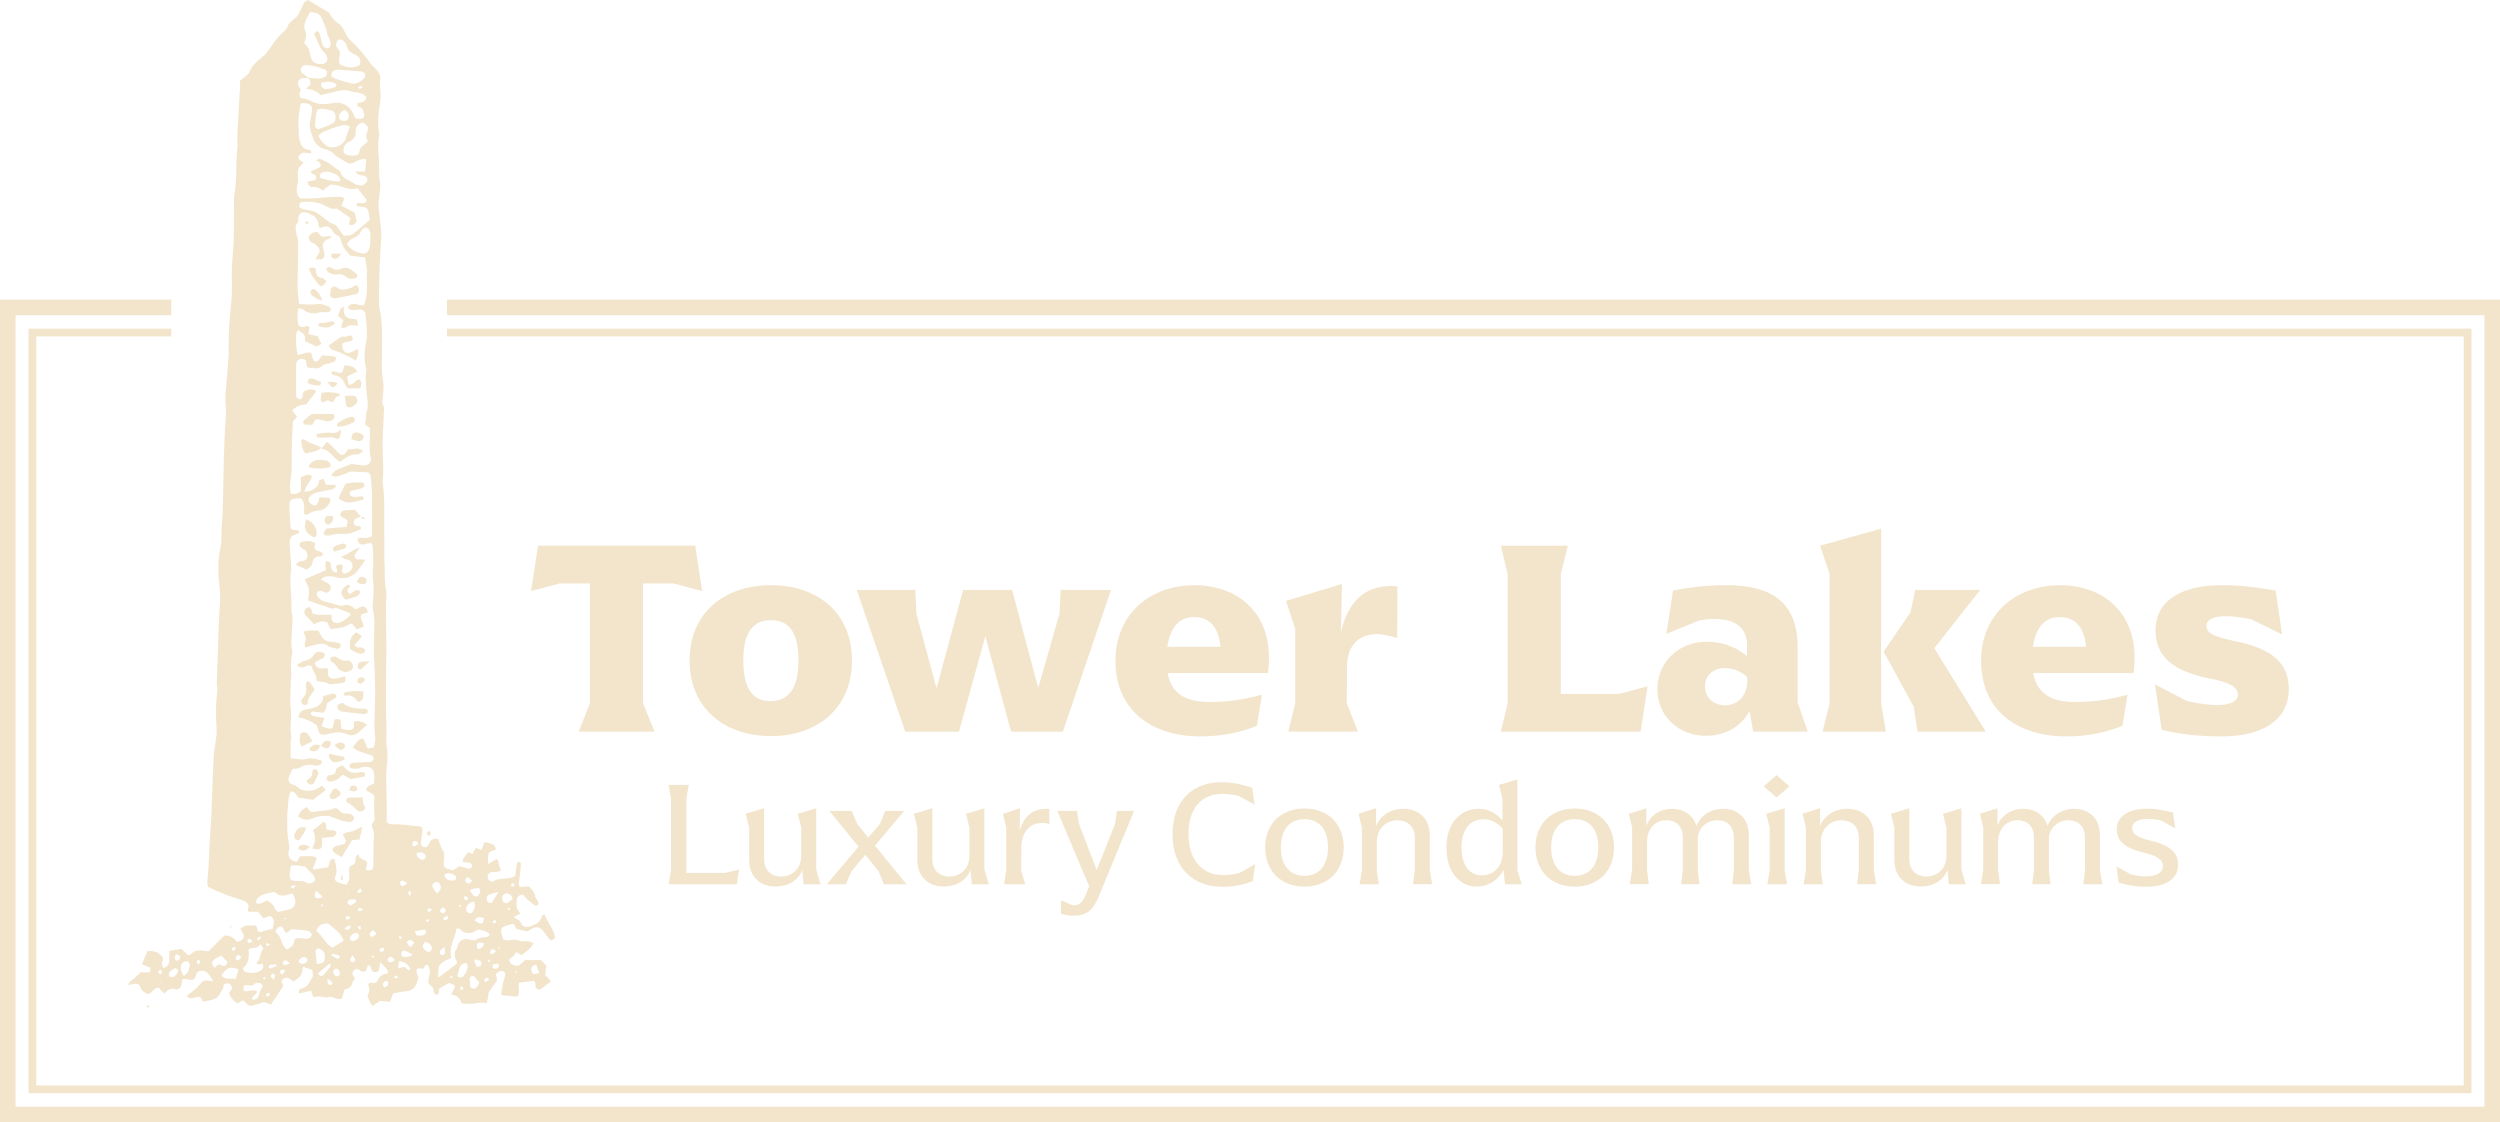 <?xml version="1.0" encoding="UTF-8"?>
<svg data-bbox="0 0 642.81 288.56" viewBox="0 0 642.81 288.56" xmlns="http://www.w3.org/2000/svg" data-type="color">
    <g>
        <path fill="#f2e5cc" d="M642.81 288.56H0V77.04h44.03v4H4v203.52h634.81V81.04H114.93v-4h527.88z" data-color="1"/>
        <path fill="#f2e5cc" d="M635.48 281.09H7.33V84.51h36.7v2H9.33v192.58h624.15V86.51H114.93v-2h520.55z" data-color="1"/>
        <path d="M129.78 238.15c.73-.26 1.5-.43 2.29-.66.25.49.48.93.71 1.37.98.22 1.91.42 2.87.63.47-.28.89-.59 1.37-.8 1.1-.49 1.69-.38 2.55.58.57.65 1.04 1.39 1.57 2.08.5.64.77.59 1.6-.25-.36-2.27-1.96-3.94-2.74-5.97-.72.13-.68.64-.87 1.01-.24.44-.52.94-.92 1.19-.65.41-1.41.64-2.13.92-.67.26-1.77-.02-2.01-.69-.32-.88-.92-1.21-1.7-1.43-.09-.03-.11-.27-.15-.37.52-.29 1.03-.58 1.55-.88-.84-1.16-.95-1.43-.95-2.33 0-.26.04-.52.05-.78 0-.75.17-1.42.99-1.66.76-.23 1.01.42 1.44.85.67.68 1.44 1.26 2.2 1.83.15.11.54.06.71-.07.16-.12.29-.49.22-.66-.23-.56-.72-1.04-.82-1.6-.2-1.13-.9-1.84-1.63-2.56-.83.05-1.59.1-2.33.14-.44-.83-.19-1.59-.07-2.37.18-1.21.28-2.43.36-3.64 0-.13-.36-.33-.58-.4-.1-.03-.38.14-.4.25-.14.68-.21 1.36-.32 2.05-.07.49-.02 1.21-.24 1.34-1.83 1.06-3.96.21-5.64 1.4-.36.26-1.3-.48-1.38-.95-.08-.57.36-1.36.88-1.45.43-.07.87 0 1.3-.06.39-.06.77-.22 1.28-.37-.24-.65-.43-1.11-.59-1.59-.15-.46.08-1.08-.62-1.34-.61.35-1.25.72-2.15 1.25.08-1.23-.22-2.17.39-3.12.51-.18 1.07-.37 1.62-.56-.1-1.67-1.55-1.47-2.49-1.93-.11-.05-.31.07-.51.12-.22.6-.45 1.22-.7 1.87-.59-.22-1.03-.38-1.46-.54-.33.61-.6 1.11-.86 1.6-.48-.19-.79-.32-1.18-.47-.42.62-.86 1.24-1.27 1.89-.07.11.02.33.06.67.54.05 1.14.03 1.69.19.27.07.54.43.65.71.11.3-.55.84-.89.78-.26-.04-.5-.14-.75-.2-.58-.16-1.16-.31-1.7-.45-.3.2-.51.35-.73.5-.28.19-.56.38-.77.52-.29-.04-.47-.03-.63-.09-1.99-.61-1.97-.61-1.81-2.73.05-.67.2-1.53-.13-2.01-.68-1.01-.93-2.17-1.33-3.17-1.3-.3-1.93.21-2.4 1.24-.36.81-.89.97-1.44.76-.63-.24-.64-.79-.6-1.31.05-.61.2-1.21.27-1.82.07-.58.09-1.18.14-1.83-.44-.15-.75-.35-1.07-.36-2.16-.1-4.3-.53-6.47-.47-.63.02-1.23-.04-1.67-.69 0-1.41.02-2.89 0-4.37-.03-2.35-.12-4.7-.13-7.06-.02-2.77.68-5.54.05-8.31-.06-.25 0-.53-.01-.79-.03-1.64.05-3.28-.01-4.93-.18-5.13-.06-10.28-.04-15.43 0-.96.06-1.92.05-2.88-.03-3.83-.09-7.65-.12-11.48-.01-1.48.28-3.01.01-4.44-.41-2.16-.25-4.33-.36-6.48-.13-2.68-.03-5.38-.07-8.08-.02-1.03-.02-2.06-.01-3.09.02-3.33.07-6.66-.43-9.98.36-2.96.01-5.92.01-8.88 0-3.12.21-6.25.33-9.38.01-.34.15-.77 0-1.02-.68-1.1-.25-2.23-.21-3.34.04-.96.22-1.95.05-2.88-.46-2.51-.35-5.03-.33-7.55.01-1.35.03-2.7.03-4.04 0-2.17-.08-4.33-.45-6.47-.06-.4-.14-.79-.23-1.19-.12-.5-.15-1.03-.15-1.54.04-2.79.07-5.58.17-8.37.09-2.62.28-5.23.4-7.84.03-.69.04-1.39-.01-2.07-.05-.87-.15-1.73-.24-2.6-.07-.6-.15-1.2-.2-1.8-.01-.13-.03-.26-.05-.4-.09-.72-.2-1.45-.16-2.17.14-2.32.82-4.62.12-6.96-.1-.32.05-.7.05-1.04-.01-.96-.01-1.92-.05-2.88-.06-1.39-.21-2.78-.22-4.17 0-1.22.41-2.48.2-3.64-.51-2.74.04-5.42.41-8.08.24-1.69-.31-3.3-.09-4.87.3-2.22-1.33-3.06-2.4-4.35-.05-.06-.1-.14-.15-.21-1.45-1.98-3-3.86-4.79-5.55-.5-.48-1.01-1.01-1.33-1.62-.58-1.08-1.01-2.33-2.05-2.99-1.08-.7-1.78-1.6-2.33-2.69-.03-.07-.12-.13-.19-.17C82.74 2.12 80.97 1.05 79.2 0c-.42.27-.82.39-.97.66-.59 1.05-1.02 2.2-1.65 3.23-.68 1.11-2.13 1.55-2.62 2.87-.03.08-.02.18-.07.25-.25.35-.45.77-.78 1.03-1.94 1.53-3.14 3.65-4.59 5.58-.2.27-.44.54-.71.75-1.52 1.15-2.96 2.34-3.69 4.19-.18.45-.7.77-1.09 1.11-.44.4-.92.76-1.31 1.08 0 .67.02 1.19 0 1.7-.23 4.09-.49 8.17-.7 12.26-.06 1.21.13 2.45 0 3.66-.44 3.97-.05 8.01-.79 11.96-.04.17-.06.35-.06.52 0 1.24 0 2.48-.02 3.72 0 1.79 0 3.59-.03 5.39 0 1.39-.09 2.78-.19 4.16-.11 1.45-.19 2.91-.27 4.36-.16 3.03.12 6.05-.19 9.09-.1.94-.19 1.87-.27 2.81-.19 2.15-.33 4.31-.39 6.47q-.045 1.905 0 3.81c.02.44-.02.88-.06 1.32-.14 1.91-.28 3.82-.45 5.73-.18 2.05-.48 4.05-.29 6.17.24 2.66-.13 5.37-.23 8.06-.1 2.45-.2 4.9-.26 7.34-.08 3.3-.1 6.59-.2 9.88-.04 1.59-.1 3.18-.22 4.76-.02.33-.05.66-.08.99-.18 1.98.12 3.97-.33 5.93-.84 3.64-.53 7.29-.15 10.94.06.6.11 1.22.08 1.82-.1 2.26-.26 4.52-.35 6.78-.19 5.05-.36 10.09-.52 15.14-.02.78.21 1.58.11 2.35-.43 3.21-.34 6.41-.16 9.63.03.6 0 1.22-.08 1.82-.2 1.63-.53 3.25-.64 4.89-.43 6.44-.4 12.9-.88 19.34-.29 3.82-.29 7.67-.64 11.49-.1 1.01-.29 2.07.06 3.03 1.47.65 2.81 1.28 4.19 1.82s2.8 1 4.2 1.48c.33.12.7.17.99.35.8.49 1.35 1.12.81 2.16-.05.1.09.3.18.55h2.45c.51.6.94 1.12 1.39 1.65.66-.22 1.23-.41 1.76-.59 1.51.96.75 2.15.62 3.35-.61.12-1.11.2-1.6.33-.5.14-.98.36-1.49.46-.22.05-.49-.12-.76-.19-.05-.27-.07-.53-.14-.77s-.19-.46-.27-.66c-2.46-.15-2.79-.09-3.94.67 0 .09-.03.19 0 .26.15.31.31.61.48.91.5.9.41 1.4-.41 1.94-.27.19-.63.25-1.05.42-.9-1.2-2.01-1.91-3.35-1.57-1.43 1.42-2.71 2.7-3.94 3.93-.59-.04-1.03-.02-1.45-.11-1.31-.3-2.38.1-3.3 1.03-.08.09-.32.02-.64.02l-1.55-1.52c-1.11.17-2.12.32-3.18.48v2.51c0 .98-.47 1.58-1.59 1.93-.13-.55-.43-1.08-.3-1.45.23-.62.5-1.16-.05-1.67-.44-.4-.92-.83-1.46-1.02-.64-.22-1.37-.19-2.18-.29-.48 1.14-.94 2.24-1.46 3.46.56.22 1.01.45 1.48.58.84.23.89.7.41 1.49h-2.2c-.6.56-1.11 1.04-1.62 1.52-.52.49-1.27.78-1.61 1.74.82-.15 1.4-.34 1.98-.32.37 0 1.01.28 1.06.52.24 1.29 1.18 1.73 2.06 2.13 1.23-.22 1.47-1.74 2.83-1.61.18.22.4.49.63.74.22.24.47.44.8.75.78-.93 1.54-1.53 2.78-1.12.7.23 1.34-.33 1.56-1.07.14-.48.17-1 .25-1.52.37 0 .63-.05.88-.03.59.06 1.21.29 1.75.18.67-.14.74-.88.94-1.47.23-.67.8-.85 1.48-.82 1.58.08 2.02 1.34 2.88 2.67-.66-.08-.98-.1-1.3-.17-.66-.14-1.3 0-1.68.49a14.1 14.1 0 0 1-3.46 3.08c-.13.08-.16.3-.27.52 1.07 1.17 2.33-.27 3.47.24.19.33.39.68.64 1.13 1.15-.31 2.43-.4 3.41-1 .75-.46 1.11-1.54 1.65-2.35.4-.19-.26-.99.78-1.33.99-.32 1.37.41 1.69 1.18-.29.45-.57.87-.9 1.36.57 1.01 1.1 2 2.27 2.52.42-.23.86-.48 1.37-.76.76.52 1.24 1.63 2.38 1.36.99-.23 1.96-.59 3.05-.92.51.2 1.15.44 1.75.67 1.11-1.68 2.15-3.26 3.18-4.82-.39-.8-.5-1.24-.38-1.4.49-.65 1.08-.85 1.84-.52.39.17.72.47 1.17.77.63-.49 1.4-.86 1.82-1.48.39-.57.41-1.41.63-2.29.85.3 1.57.56 2.37.85.04.67.31 1.43.05 1.81-.75 1.11-1.18 2.56-2.77 2.92-.4.1-.98.4-.62 1.25 1.01-.22 2.01-.43 3.04-.65.16.47.31.94.54 1.62 1.19-.19 2.39-.18 3.54.18 1.29-.84 2.46.87 3.9.1.16-.63.35-1.36.57-2.22 1.12-.2 2-.76 2.11-2.08 0-.06.12-.12.19-.17.41-.35.41-.72.09-1.13-.35-.46-.45-.97-.06-1.44.48-.56 1.05-.54 1.63-.12.07.05.14.11.22.14 1.12.42 1.4.25 1.72-1.05.04-.15.15-.28.24-.43.53.08.66.49.75.93.11.62.55.85 1.12.87.59 0 .87-.36 1.03-1.27.05-.3.05-.61.11-1.29.99 1.05 1.99 1.58 2.07 2.88q-1.77.045-2.64 1.74c-.27.52-.67.82-1.26.75-.41-.04-.84-.32-1.2.39.17.76.56 1.66-.07 2.59-.17.24.05.83.21 1.21.23.55.56 1.05.93 1.71.67-.45 1.29-.87 1.95-1.31.83.07 1.69.14 2.6.22.29-.78.55-1.49.81-2.18 1.18-.19 2.21-.39 3.25-.52 1.43-.17 2.45-.83 2.86-2.27.12-.42.27-.83.4-1.23-.2-.57-.43-1.13-.56-1.71-.04-.2.19-.45.3-.68.55.03 1.05.05 1.48.08.41-.38.31-1.19 1.21-.92.17.51.52 1.09.51 1.65-.02.85-.41 1.69-.42 2.54-.02.99 1.46 1.27 1.34 2.4-.01.08-.02.18 0 .26.14.43.33.85.88.74.57-.12.51-.6.49-1.05 0-.16.09-.33.14-.49.81-.49 1.61-.98 2.41-1.47.49.19.9.32 1.29.51.12.07.17.28.3.52-.27.55-.57 1.14-.99 1.97 1.53.16 2.32 1.03 2.75 2.27.78.05 1.48.14 2.17.12.69-.03 1.38-.2 2.08-.25.68-.05 1.36-.01 2.18-.01.11-.51.22-.99.31-1.47.08-.41.03-.87.21-1.21.36-.68.84-1.29 1.27-1.93.28-.42.72-.82.8-1.28s-.21-.98-.32-1.41c.12-.15.18-.22.24-.28.55-.49 1.2-.91 1.88-.42.6.44.24 1.12.1 1.71-.16.67-.46 1.35-.44 2.01.02.77-.68 1.48-.12 2.32 1.34.13 2.67.25 3.91.37.86-1.21.11-2.5.48-3.59 1.35-.17 2.59-.33 3.87-.49.11.26.24.48.29.73.06.25 0 .53.05.78.18.68.88.94 1.43.54.82-.61 1.64-1.23 2.54-1.9-.47-.52-.98-1.09-1.48-1.64.09-.81.17-1.59.26-2.4-.5-.53-.98-1.03-1.38-1.45h-3.99c-.61.5-1.21 1-1.75 1.45-1.18-.04-2.24-.1-2.4-1.66.31-.22.7-.43.99-.72.33-.34.57-.76.83-1.14.49.3.86.51 1.39.84 1.16-1.04 2.38-1.72 3.01-3.07-1.23-.94-2.62-.27-3.86-.75-1.14-.44-2.58.25-3.86-.2-.2-.63-.42-1.2-.56-1.79-.17-.75.18-1.4.92-1.66zm-88.47 14.49-.18-.03c0-.06.02-.12.04-.18.06.02.13.04.2.06-.02.05-.03.14-.06.15m-.15-2.1c-.17-.25-.38-.48-.49-.76 0-.06.32-.26.62-.49.17.35.36.6.39.86 0 .12-.34.26-.52.39m3.04.71c-.22 0-.59-.11-.66-.28-.12-.26-.18-.73-.03-.9.38-.44.85-.85 1.37-1.09.23-.11.66.24.92.36 0 .95-.82 1.85-1.6 1.91m1.09-4.33c-.58-.39-.31-.89-.05-1.53.75.05 1.14.33 1.03.98-.09.47-.66.77-.98.55m3.12 2.84c-.07.39-.63.7-1.11 1.19-.75-.97-.84-1.73-.78-2.52.04-.64.68-1.24 1.42-1.28.21-.02.51.16.64.34.52.77-.06 1.53-.17 2.27m2.69-1.65c-.3-.36-.54-.53-.53-.68 0-.2.17-.48.35-.57.12-.06.55.18.54.24-.04.28-.18.54-.36 1.01m9.05-4.66c.11-.04.34.25.52.39l-.57.7c-.29-.25-.45-.39-.62-.54.22-.19.42-.44.67-.55m-5 5.46c-.29-.55-.66-.93-.63-1.29.02-.36.36-.77.68-1.01.48-.35 1.05-.57 1.71-.91.56.59 1.08 1.13 1.58 1.65-.33.88-.75 1.31-1.58.79-.75-.45-1.1.15-1.76.77m5.48 2.81c-1.25-.34-2.65.48-3.71-1.04 1.7-2.06 2.11-2.2 4.38-1.49-.21.78-.42 1.57-.67 2.53m.66-4.88c-.33.1-.76-.03-.66-.51.06-.29.28-.65.54-.77.16-.07.5.25.95.49-.39.39-.57.71-.83.79M93.1 65.14c-1.61-.25-2.95-.9-3.84-2.4.63-1.39 1.86-1.51 2.74-2.13.77-.55.86-1.89 2.06-2.15.81.32 1.17.97 1.18 1.8.01.86.01 1.71-.07 2.56-.04.49-.18.99-.38 1.45-.31.73-.91.99-1.69.87m1.48-28.83c-.53.48-.94.91-1.41 1.26-.36.28-.55.54-.65 1.02-.28 1.23-.45 1.33-1.45 1.4-.96.07-1.9.02-2.66-.66-.26-1.33.17-2.3 1.32-2.85 1.14-.54 1.78-1.29 1.72-2.61-.07-1.19.57-1.93 1.69-2.37.21.1.48.16.65.32.32.28.58.63.88.96-.14 1.2-.91 2.32-.09 3.53m-11.49-2.37c1.27-.55 2.56-1.09 3.89-1.44.94-.24 2-.65 2.98.12-.38 1.03-.74 1.81-.94 2.62-.52 2.06-2.62 2.82-4.27 2.59a1.9 1.9 0 0 1-.91-.44c-.79-.67-1.56-1.38-1.95-2.5.41-.33.75-.76 1.2-.95m-2.12-1.71c.26-1.34.07-2.77.63-3.98 1.16-.57 2.17-.09 3.18.03.72.09 1.33.62 1.45 1.33.13.75.06 1.71-.67 2.11-1.12.61-2.36 1.03-3.57 1.44-.48.15-1.12-.45-1.02-.93m7.74-3.88c.21.17.68.36.81.68.16.42.22 1.02.04 1.42-.3.68-1.37.82-2 .39-.13-.09-.25-.24-.32-.38-.36-.75.43-2.02 1.47-2.11m-2.24-17.12c.09-.48.21-.86.64-1 .29-.08.73-.06.95.1.4.3.9.7.99 1.14.29 1.3.9 2.07 2.22 2.57 1.07.4 1.75 1.4 1.13 2.76-1.68.79-3.32.67-5.06-.31-.37-1.01.11-2.12.05-3.21-.26-.7-1.1-1.1-.92-2.05M86.38 18c.6-.1 1.22-.04 1.83 0 1.48.1 2.95.23 4.43.36.17.01.35.04.51.08.74.2 1.04 1.14.5 1.66-1.04 1-2.14 1.73-3.74 1.24-1.57-.47-3.2-.76-4.7-1.66-.09-1.11.42-1.56 1.17-1.68m6.8 4.58c-.28.11-.55.26-.83.27-.08 0-.19-.35-.29-.54.3-.08.59-.16.88-.2.05 0 .12.23.24.47m-7.34-.05c-.66.2-1.36.32-2.05.4-.23.03-.51-.12-.72-.26-.2-.14-.39-.36-.47-.58-.08-.23-.02-.5-.02-.73 1.38-.49 2.67-.42 3.88.21.14.53-.21.84-.62.96M78.39 7.66c-.24-.48-.13-1.21.02-1.78.26-1 .85-1.85 1.3-2.75 1.7.02 2.71.48 3.28 2.14.38 1.12 1.03 2.14 1.14 3.39.04.48.44.92.62 1.41.14.39.24.81.26 1.23.03.57-.28 1.08-.85 1.12-.34.02-.88-.28-1.05-.59-.31-.6-.42-1.3-.61-1.97-.12-.41-.18-.85-.34-1.25-.09-.22-.31-.4-.46-.59-.62.16-1.11.58-.77 1.12.9 1.46 1.13 3.3 2.57 4.46.25.2.41.56.53.87.42 1.1-.13 1.92-1.28 1.98-1.73.09-2.6-.49-2.94-2.26-.22-1.14-.5-2.18-1.62-3.07.51-1.27.76-2.31.2-3.46m-.49 12.43c.48-.09 1.01-.01 1.51 0-.01-.02-.01-.03-.02-.05-.52-.37-1.04-.72-1.54-1.12-.44-.35-.64-.84-.44-1.38.2-.53.64-.74 1.23-.76 1.67-.03 3.23.49 4.77 1.05.83.31.73 1.04.47 1.72-1.44 1-2.99.56-4.51.44 0 .02 0 .03.02.05s.05.03.07.05h-.05c.08.21.16.42.26.62.3.63.3 1.16-.4 1.55-.19.12-.31.37-.5.6 1.59.11 2.8.65 3.64 1.62 1.5-.36 3.01-.73 4.52-1.09 1.12-.27 2.21-.31 3.34.1 1.05.39 2.28.17 3.25.86.27.19.69.5.66.7-.05.37-.31.85-.62 1.02-.5.28-1.12.34-1.63.47-.23.52.02.74.35.9.47.22.87.39 1.08 1 .62 1.82.25 2.29-1.9 2.03-.13-.23-.31-.52-.44-.82-1.13-2.61-3.05-3.64-5.85-3.09-1.94.38-3.77.24-5.54-.75-.66-.36-1.48-.43-2.25-.64-.5-.5-.46-1.1-.17-1.67.23-.48.02-.68-.24-1.08-.73-1.1-.3-2.11.93-2.34Zm-1.48 27.65c.13-.59.25-1.2.21-1.79-.15-2.5-.17-2.5 1.42-4.1-.21-.15-.39-.32-.6-.44-.39-.22-.78-.43-.7-.97.06-.5.74-1.18 1.25-1.17.66 0 1.32.12 1.97.19.18-.8-.3-.93-.69-.97-1.23-.13-1.72-.86-2.1-1.98-.5-1.45-.3-2.89-.43-4.33-.16-1.69.28-3.25.38-4.86.01-.24.19-.46.32-.76.44 0 .88-.07 1.28.01 1.23.26 1.64.83 1.48 2.03-.11.86-.27 1.71-.45 2.55-.36 1.64.29 3.13.82 4.56.48 1.32 1.57 2.3 3.03 2.66.96.23 1.78.64 2.43 1.42.32.38.83.61 1.26.87.74.45 1.49.86 2.48 1.43 1.28.08 2.53-1.56 4.39-1.13-.1 1.16-.19 2.09-.29 3.14h-2.56c.85 1.17 1.74.88 2.42 1.14.63.23.92.92.58 1.47-.46.74-1.22 1.13-1.99.96-.42-.09-.9-.18-1.22-.44-1.22-1-3.14-1.2-3.6-3.09-.02-.08-.1-.15-.17-.2-1.75-1.09-3.23-2.63-5.32-3.14-.11-.02-.27.18-.74.51.3.13.6.17.76.33.58.62.57 1.17-.02 1.47-.67.34-1.38.6-2.01.87-.04.92.74.74 1.07 1.09.39.41.29 1.14-.24 1.29-.54.15-1.12.2-1.8.31.21.96.63 1.48 1.44 1.41.95-.09 1.68.31 2.49.89.67-.51 1.34-1.01 1.98-1.5 2.44-.12 4.49 1.76 6.97.9.89 1.15 1.68 2.16 2.41 3.11-.41.89-1.04.79-1.65.74-.41-.03-.88-.18-1.01.45.28.64.87.41 1.35.48 1.21.2 1.48.36 1.73 1.42.03.11.06.24.09.37.1.5.16 1.02.24 1.58-1.48 1.26-2.88 2.58-4.42 3.69-.56.4-1.48.3-2.28.44-.43-.61-.77-1.1-1.14-1.56-.37-.48-.7-1.2-1.19-1.36-1.92-.62-3.17-2.26-4.88-3.16a5 5 0 0 0-.54-.25c-.55-.23-1.18-.26-1.77-.38-.42-.09-.84-.17-1.26-.28-.5-.13-.69-.5-.63-.98.06-.52.43-.75.9-.77 1.75-.08 3.48-.02 5.13.69 1.09.47 2.07 1.32 3.41 1.05.14-.03.34.07.48.16.36.25.71.5 1.07.76.7.49 1.41.99 2.16 1.53-.13.47-.26.94-.43 1.53.84.59 1.38.1 2.03-.69-.17-.7-.36-1.53-.53-2.28l-.18-.09c-1.11-.57-2.12-1.09-3.24-1.66.29-.69.51-1.22.79-1.87-.29-.15-.57-.4-.85-.41-2.6-.11-5.18.31-7.77.39-.94.03-1.89 0-2.72 0-1.03-1.05-1.05-2.13-.8-3.29Zm10.96-1.16c-1.7.19-3.17-.36-4.67-.71-.2-.05-.5-.35-.49-.52.02-.31.17-.74.4-.87.79-.41 1.64-.42 2.5-.12.98.35 2.01.61 2.36 1.78.02.07-.03.16-.1.44M68.77 231.56c-.94.12-1.72 1.3-2.97.56.1-1.17.94-1.73 1.92-2.1.71-.27 1.48-.44 2.23-.58.32-.07.8-.08.99.11 1.34 1.27 2.73.58 4.32.17.23.56.42.94.55 1.35.42 1.33-.14 2.38-1.51 2.77-.49.15-1.01.22-1.5.36-1.53.43-1.61.39-2.36-1.08-.26-.51-.82-1.03-1.67-1.56m5.86-3.54c.46-.22.7-.38.97-.45.11-.03.26.13.4.21-.19.24-.35.51-.59.68-.07.05-.35-.19-.78-.44m-.92 8.18c-.14.06-.28.13-.43.16-.04 0-.16-.11-.16-.17s.12-.17.17-.16c.14.03.28.11.42.17m-5.02 6.33c.22.07.42.22.76.4-.46.19-.67.33-.74.28-.16-.11-.26-.32-.38-.5.12-.06.26-.2.36-.18m-1.88-1.75c.08.12.27.3.24.34-.17.25-.38.46-.6.7-.21-.25-.31-.36-.4-.47.25-.19.51-.38.76-.57m-2.44.67c.18.08.28.35.53.69-.4.15-.69.32-.97.32-.11 0-.34-.39-.32-.58.05-.39.37-.6.76-.43m-1.81 7.39c1.51-1.27 1.52-3 1.34-4.75.36-.15.58-.31.81-.32 1.25-.05 1.25-.04 2.31-.99.25.44.76 1.09.66 1.2-.8.88-.61 2.15-1.27 3.05-.15.2-.32.39-.46.56.45.91 1.12-.14 1.64.36.28.58.02 1.16-.5 1.51-1.23.84-2.62.84-4.01.46-.33-.09-.72-.91-.52-1.08m4.85 4.96c-.44.73-.72 1.48-.94 2.3-.16.59-.83 1.08-1.64.9-.13-1.06 1.18-1.2 1.29-2.05-.88-.53-1.71-.21-2.54-.09-.97.13-1.18-.29-.82-1.53.94-.11 2.01.47 2.87-.48.2-.22.82-.11 1.24-.06.4.05.75.68.54 1.01m.57-1.99c-.13 0-.25-.17-.37-.27.1-.11.19-.22.35-.39.13.15.26.29.39.44-.12.08-.25.23-.37.22m.92 4.41c-.1.06-.37-.17-.52-.25.02-.57.35-.66.71-.65.15 0 .29.16.44.24-.21.23-.38.51-.63.66m1.37-4.31c-.35-.46-.68-.7-.68-.94s.32-.49.49-.74c.23.2.6.37.65.61s-.22.55-.46 1.07m.28-3.3c-.48.06-.88.64-1.41.21-.05-.04-.08-.15-.06-.21.17-.69.77-.52 1.24-.6.24-.04.5 0 .74 0 .04.11.07.22.11.33-.21.1-.41.25-.62.28Zm1.92 2.06c-.25-.39-.51-.62-.47-.78.11-.51.56-.59 1-.54.11 0 .29.31.26.35-.21.31-.46.58-.79.97m.71-2.53c-.16 0-.44-.28-.47-.47-.07-.38.48-.85.87-.72.28.1.49.39.96.8-.64.2-1 .37-1.36.39m5.55-.71c-.67.55-1.36.62-1.96-.14.21-.79.78-1.14 1.49-1.18.26 0 .67.26.77.5.08.2-.1.65-.3.82m-.15-6.06c-.6-.04-1.19-.16-1.79-.17-.56 0-1.12.22-1.17.82-.1 1.16-.98 1.56-1.85 2.15-1.58-1.2-1.3-3.53-3.04-4.57.34-.51.49-.84.73-1.06.51-.47.96-.43 1.32.09.14.2.16.5.31.7.14.21.37.34.63.56l1.26-.98c1.24.11 2.53.2 3.81.35.74.09 1.3.57 1.34 1.05.04.55-.74 1.1-1.55 1.06m1.24-14.28c-.25.04-.58.09-.76-.03-1.02-.69-2.17-.47-3.28-.57-.96-.09-1.37-.57-1.3-1.55.06-.75.19-1.5.3-2.3 1.33-.37 2.5.13 3.61.12.9.94 1.59 1.59 2.18 2.31.25.3.44.78.4 1.15-.06.58-.62.78-1.15.87m1.5 1.96c.67.63 1.13 1.06 1.56 1.46-.22.46-1.18.57-1.67.32-.43-.2-.44-.59.11-1.78m1.61 3.42c.04.14.15.31.11.41-.05.11-.24.15-.37.22-.04-.15-.13-.31-.09-.44.02-.09.23-.13.35-.19m-1.81 12.11c-.01-.2.19-.49.37-.6.19-.11.54-.14.73-.04 1.12.64 1.49 1.44 1.26 2.61-.18.93-.43 1.1-2.01 1.31-.14-1.24-.27-2.25-.35-3.28m2 6.16c-.38.42-.84.27-1.39-.46 1.01-.84 2.02-1.67 3.19-2.64 0 .5.1.81-.02.96-.56.74-1.15 1.45-1.78 2.14m2.2 2.36c-.06.11-.31.2-.43.16-.61-.2-.65-.32-.73-1.53 1.13.49 1.47.88 1.16 1.37m-.18-7.5c.08-.12.15-.24.22-.36.5.1.99.2 1.48.31.39.08.64.32.43.7-.08.16-.5.29-.67.21-.51-.23-.97-.56-1.46-.86m1.6 5.44c-.53.07-1.03-.57-1.04-1.19 0-.41.43-.81.82-.76.51.08.94.71.89 1.48-.16.13-.4.43-.67.47m-1.28-7.38c-1.78-.95-2.51-3.01-4.15-4.34.65-1.6 1.76-1.88 3.06-1.87.95.81 1.98 1.58 2.86 2.5.52.54.8 1.31 1.18 1.96-1 .6-1.93 1.15-2.95 1.75m3.07-4.91c.5-.35.81-.6 1.15-.8.09-.05.34.05.4.15.07.11.06.33-.01.44-.28.5-.68.72-1.54.21m1.22-7.36c.46-.15.98-.16 1.47-.15.31 0 .46.62.2.81-.4.29-.83.52-1.34.84-.3-.28-.67-.46-.71-.7-.05-.25.17-.73.38-.8m-.25-1.54s.1-.07.16-.11l.18.09c-.09.06-.18.12-.26.19-.03-.06-.1-.13-.08-.17m.67 6.13c-.41.26-.62.49-.79.47-.2-.02-.49-.24-.53-.42-.04-.16.25-.56.34-.54.28.05.53.25.98.49m.46 11.41c-.21.02-.65-.37-.63-.53.05-.35.33-.66.66-1.24.33.58.63.89.66 1.23.01.17-.43.53-.69.54m-.05-5.43c-.15-.09-.44-.18-.53-.37-.1-.19-.09-.53.02-.72.5-.79 1.27-1.14 1.93-.88.17.06.36.43.32.61-.18.8-.78 1.25-1.74 1.36m1.83-3.01c-.17-.14-.29-.35-.5-.62.33-.1.54-.17.76-.24.05.23.13.47.12.7 0 .06-.32.21-.38.16m-.52-9.75c.17-.26.42-.46.75-.78.19.36.43.67.38.73-.19.22-.47.4-.75.5-.07.03-.41-.4-.38-.45m.43 5.09c-.1 0-.35-.41-.3-.5.11-.17.37-.35.57-.36.17 0 .35.22.77.51-.5.18-.77.34-1.04.35m1.72-10.62.39-1.83c-.52-1.14-2.26-.63-2.19-2.19-1.25.51-.56 1.62-1.06 2.44-.31.19-.75.45-1.18.7-.08.17-.21.32-.21.48-.02.96.05 1.93-.05 2.88-.05.46-.39.9-.62 1.38-.77-.22-1.42-.38-2.05-.59-.8-.26-1.21-.81-.86-1.59.7-1.6.05-3.01-.22-4.49-1.77-.14-.99 1.69-1.87 2.18-1.17.17-2.33.35-3.47.53-.51-.65.22-.96.32-1.42.11-.5.29-.97.48-1.59-.42-.17-.71-.38-1.01-.39-.96-.05-1.91-.02-3.22-.02-.24.37-.61.97-.91 1.47-.56-.15-.84-.16-1.04-.29-.94-.56-1.3-1.47-1.03-2.47.29-1.06.03-1.99-.14-3.03-.31-1.86-.25-3.8-.25-5.7 0-1.21.18-2.43.25-3.64.06-1.04.17-2.06.77-3.01 1.18.11 1.4 1.29 2 1.65 1.21.18 2.21.33 3.62.53.85-.66 1.99-1.56 3.29-2.57-.42-.44-.7-.73-1.05-1.09-1.34 1.09-2.8 1.55-4.42 1.23-.5-.1-1.05-.25-1.43-.56-.55-.44-1.06-.8-1.77-1.01-.8-.25-1.09-1.15-.79-1.94.25-.65.56-1.27.89-1.99.57-.1 1.37 0 1.89-.35 1.3-.86 2.6-.84 4.01-.51.38.09.87-.03 1.22-.23.25-.13.35-.55.56-.93-1.42-.63-2.85-.89-4.18-.57-1.34.33-2.53-.08-3.97-.16 0-1.6-.02-3.13 0-4.67 0-.25.23-.52.18-.75-.49-2.41.13-4.83-.16-7.28-.29-2.4 0-4.87.03-7.31.01-.69.14-1.38.1-2.06-.1-1.47-.2-2.94.17-4.4.11-.42.15-.9.05-1.31-.39-1.74-.12-3.48-.05-5.22.07-1.64.4-3.29-.16-4.91.23-3.39-.54-6.77-.08-10.16.1-.77.01-1.57-.03-2.35-.09-1.56-.24-3.13-.31-4.69-.06-1.26.34-2.24 1.76-2.51.24-.05.47-.21.7-.31.09-.65-.3-.69-.78-.73-1.27-.11-1.46-.26-1.51-1.24l-.06-1.16c-.08-1.35-.14-2.72-.18-4.08-.02-1.13.33-1.47 1.56-1.62.43-.06.87-.06 1.39-.09.94.95.96 2.1.75 3.36-.11.71.61 1.12 1.23.69.81-.58 1.65-.84 2.66-.91 1.43-.1 2.34-1.06 2.9-2.33.08-.2-.05-.49-.1-.93-.85-.05-1.69-.1-2.64-.15-.13.44-.23.75-.31 1.06-.26 1.01-.87 1.32-1.64.8-1.15-.76-1.17-1.71-.06-2.49.95-.67 2.11-.72 3.19-1.01.67-.19 1.39-.2 2.05-.4.37-.11.66-.44.99-.68l-.12-.47h-2.4c-.23-.51-.44-.97-.73-1.6-.41.22-1.15.45-1.15.65.04.95-.49 1.43-1.13 1.92-.73.55-1.51.8-2.63.72.49-1.48 1.55-2.45 2.04-3.9-.35-.14-.73-.42-1.06-.37-.59.09-1.15.37-1.84.62v3.59c-.84.6-1.59.91-2.59.62-.51-2.02.1-3.98.19-5.96.09-2.08.02-4.17.07-6.25.05-1.98.17-3.96.28-6.34l1.07-1.21a268 268 0 0 1-1.22-1.59c.84-.99 2.04-1.51 3.6-1.58.84-1.1 1.66-2.18 2.57-3.37-1.22-.88-2.28-.4-3.32.1-.12.59-.16 1.11-.34 1.58-.06.18-.45.39-.63.35-.3-.08-.55-.34-.82-.55-.05-.04-.07-.16-.07-.24-.01-2.7-.02-5.39 0-8.09 0-.33.13-.67.18-.93.76-.64 1.48-.71 2.3-.22.1.55.19 1.14.28 1.68.23.11.38.23.54.25 1.27.12 2.58.53 3.65-.7.28-.32.99-.25 1.49-.4.49-.15 1.01-.29 1.44-.56.23-.15.37-.55.39-.85.02-.13-.35-.41-.56-.43-1.04-.11-2.08-.15-3.08-.21-.34.48-.6.93-.94 1.3-.38.42-1.1.28-1.3-.23-.22-.56-.35-1.14-.54-1.76-1.2-.3-2.21.42-3.43.53-.4-1.5-.47-2.95-.44-4.39l.03-.82c.02-.38.28-.75.45-1.16 1.45 1 1.8 1.24 1.83 1.98.02.23 0 .51-.02.87.84.39 1.7.81 2.57 1.21.51.24.52.22 1.67-.51-.26-.51-.52-1.03-.8-1.57-.08-.14-.15-.29-.23-.44-.74-.15-1.49-.3-2.35-.47.12-.68.23-1.24.34-1.84-.28-.11-.52-.27-.75-.26-.25 0-.48.22-.73.24-.89.09-1.45-.25-1.53-1.03-.09-.86-.16-1.73-.07-2.67.03-.37.09-.74.18-1.13.49.14.93.15 1.23.37.47.34.95.6 1.44.76.77.26 1.58.28 2.49.02.03-.01.06-.02.09-.02.8-.19 1.68-.06 2.51-.15.21-.02.55-.3.55-.46 0-.3-.13-.8-.32-.87-1.04-.36-2-.89-3.25-.71-1.43.22-2.92.02-4.52 0-.27-1.84-.47-3.54-.43-5.27.07-3.4.11-6.79.15-10.19 0-.52-.04-1.05-.16-1.55-.34-1.43-.97-2.85.2-4.21.13-.15-.04-.52-.01-.77.12-1.03.67-1.63 1.49-1.63.21 0 .43.04.67.12 1.54.51 2.93 1.23 3.04 3.15.01.17.1.34.16.5.04.07.11.13.21.24.21-.06.46-.09.69-.18 1.08-.44 1.96-.08 2.48.84.46.81 1.08 1.31 1.89 1.57.33.94.52 1.88.96 2.69.41.75 1.08 1.36 1.77 2.21 1.08.14 2.36.31 3.8.49.19 1.41.57 2.77.5 4.11-.16 2.72.46 5.54-.86 8.2-1.35.22-2.94-1.31-4.08.58.63.84 1.52.63 2.37.57.41-.03.87-.13 1.23.01s.66.38.83.71c.12.2.18.43.19.69.09 1.93.44 3.83.26 5.78-.02.33-.07.65-.13.98-.41 2.19-.67 4.47-.06 6.72.11.4.06.87.02 1.3-.21 2.44.13 4.84.38 7.25.1.96.13 1.9-.24 2.84-.18.46-.09 1.01-.15 1.51-.06.51-.17 1.01-.28 1.66.35.25.75.55 1.27.92v2.5c0 1.65-.24 3.29.18 4.95.36 1.44-.56 2.29-2.09 2.16-1.04-.09-2.08-.25-2.83-.34-1.22.48-2.17.87-3.14 1.23-.84.3-1.53.75-2.03 1.77.53.11.97.34 1.32.25.92-.23 1.8-.6 2.7-.92.32-.11.64-.37.95-.37 1.56.03 3.13.13 4.59.2.2.25.32.38.42.52.05.07.12.15.13.23.12 1.65.32 3.3.34 4.95.03 2.26.03 4.52.03 6.76-.01 1.3-.01 2.6-.01 3.88-1.23.88-2.54.21-3.68.63-.02 1.06.48 1.65 1.39 1.58.34-.03.67-.18 1.02-.25.33-.06.67-.08 1.17-.14.11.46.29.85.3 1.25.05 1.73.19 3.47.04 5.19-.2 2.17.24 4.31.13 6.46-.05 1.04-.13 2.08-.18 3.12-.02.43-.06.89.05 1.3.39 1.54.36 3.09.33 4.66-.07 3.05-.18 6.11.02 9.15.08 1.28.12 2.57.16 3.86.11 3.64 0 7.29-.14 10.93-.06 1.43.13 2.92.21 4.38.03.75-.22 1.52-.33 2.21-1.75.45-1.74.44-2.13-.94-.14-.47-.45-.89-.69-1.35-1.38.29-1.9 1.3-2.61 2.41.58.34 1.05.7 1.59.91 1.06.4 2.16.69 3.22 1.08.45.17.66.64.49 1.08-.11.26-.48.56-.76.59-.78.1-1.57.02-2.35.1-1.02.11-2.11-.12-2.97.52-.21.64.09.95.54 1.04.5.1 1.04.11 1.55.07.34-.03.64-.29.98-.36 2.34-.43 3.26.34 3.25 2.69 0 .43-.05.87-.07 1.38-.53.69-1.96.42-2.01 1.89.57.32 1.22.7 1.79 1.02.12.27.25.42.26.58.02 1.82-.15 3.67.11 5.46.15 1.04-1.1 1.53-.65 2.39.38.74.51 1.46.46 2.25-.18 2.52-.13 5.04-.16 7.56-.01 1.21-.42 1.43-1.95 1.17m2 22.59c-.13-.05-.36-.09-.37-.17-.03-.14.07-.31.12-.46.14.06.28.12.42.19-.05.15-.11.3-.17.44m-.21-5.36c-.26.13-.88-.51-.75-.81.14-.34.44-.76.75-.83.23-.05.58.39 1.03.73-.45.4-.7.73-1.03.91m2.33 3.85c-.13.05-.38-.17-.75-.36.32-.3.49-.58.74-.68.37-.13.69.12.63.49-.04.22-.37.45-.62.55m28.19-16.61-.09.14-.04-.16zm-.54 1.89c.68-.28 1.42-.44 2.43-.74-.74 1.15-1.3 2.05-1.83 2.87-.78.11-1.13-.25-1.23-.82-.1-.55.1-1.09.63-1.31m1.55 7.43c-.22-.08-.44-.16-.78-.3.24-.25.38-.44.57-.55.07-.05.38.12.38.18-.01.22-.11.45-.17.67m.14 3.68c-.07.05-.14.09-.21.13.02-.06.04-.13.06-.19zm-3.03-5.01c-.31 1.65-.79 1.74-2.45.5.67-1.01 1.52-.9 2.45-.5m-3.03-1.57c-.28.43-1.01.33-1.32-.12-.32-.48-.35-1-.06-1.44.37-.56.82-1.09 1.77-1.17.58 1.12.12 1.94-.39 2.73m.16-6.02c.5-.09 1.01-.15 1.5-.22.52.56.5 1.18-.05 1.83-.4.46-.86.52-1.31.06-.33-.34-.57-.78-.93-1.31.49-.22.63-.33.79-.36m-1.38-3.01c.39.22.71.54 1.21.96-.42.3-.64.58-.9.63-.48.1-.94-.39-.86-.96.03-.24.5-.66.55-.63m-.53 4.86c.26.1.47.32.76.55-.28.31-.43.49-.58.66-.21-.23-.47-.43-.58-.7-.05-.11.33-.54.4-.51m-1.39 2.29c.11.02.18.21.27.32-.1.1-.2.19-.31.28-.13-.14-.26-.29-.39-.43.15-.06.3-.18.43-.17m-1.17-7.47c.14.09.17.49.1.69-.06.2-.31.45-.5.47-1.06.12-2.06.03-2.51-1.46 1.17-.72 2.06-.26 2.91.3m-2.97 11.37c-.06-.23-.14-.59-.02-.68.23-.2.58-.27.89-.35.05 0 .16.24.32.48-.25.19-.48.42-.76.58-.11.07-.42.02-.43-.03m.2 8.58c-.06.36-.78.52-1.06.22-.18-.18-.29-.66-.17-.83.26-.38.69-.64 1.25-1.12 0 .78.06 1.27-.02 1.73m.23-11.13c.01.44-.33.82-.8.75-.26-.03-.71-.45-.67-.58.09-.32.42-.57.77-.99.33.37.7.59.7.82m-6.21-14.83c.37.09.83.35.99.67.3.57-.14.94-.8 1.31-.76-.45-1.5-.76-1.41-1.87.41-.05.84-.2 1.22-.11m-3.22 9.83c.46.05.44.47.53.74.04.13-.21.35-.32.53-.13-.18-.33-.35-.36-.54-.03-.23.09-.48.15-.73m-1.62-2.62c.32.02.62.35 1.2.7-.56.36-.84.67-1.17.71-.2.03-.62-.3-.67-.52-.07-.42.12-.92.64-.89m-.8 14.33c.19.02.38.13.59.21-.13.22-.21.35-.3.49-.17-.12-.36-.22-.51-.36-.02-.02.15-.35.22-.34m-3.08 12.65c-.14.23-.49.33-.82.53-.18-.31-.41-.51-.39-.69.05-.53.36-.92.93-.99.13 0 .38.14.39.23.02.31.04.68-.11.92m.98-5.96c-.45.09-.85-.1-.94-.61-.07-.36.43-.9.79-.79.34.1.61.43 1.1.8-.45.3-.68.55-.95.6m1.13 4.12c-.13 0-.33-.13-.37-.25s.05-.38.14-.42c.12-.06.33.02.47.1.14.09.24.25.41.44-.25.05-.45.14-.65.13m3.39-1.98c-.38-.32-.76-.64-1.17-.98-.46.11-.94.23-1.64.39.1-.68.18-1.23.28-1.87 1.45.18 2.3.9 2.87 2.03.03.06-.18.23-.34.43m-1.92-3.75c0-.29-.1-.65.02-.93.19-.48.67-.52 1.09-.35.54.22 1.04.54 1.78.93-1.13.77-1.95.7-2.89.35m3.17-3.36c-.17.36-.51.63-.92 1.12-.35-.49-.66-.78-.78-1.14-.11-.36.16-.65.56-.69.6-.07 1.3.37 1.14.71m-.35-25.56c.1-.45.41-.78.92-.61.19.06.32.33.59.62-.39.27-.68.61-1.02.68-.41.08-.57-.34-.49-.69m.67 22.52c.9-.15 1.65-.28 2.39-.38.29-.03.55.54.41.81-.4.77-1.14.69-1.82.71-.63.02-.95-.31-.98-1.14m2.79-2.83c.2-.1.43-.31.57-.26.15.05.21.35.32.54-.22.05-.44.14-.66.14-.06 0-.13-.23-.23-.42m.48 8.13c-.63-.32-1.28-.7-1.28-1.51 0-.35.31-.7.43-.96 1.03-.06 1.89.76 1.91 1.61 0 .51-.65 1.07-1.06.86m.34-10.22c-.08.03-.41-.29-.41-.45-.01-.17.21-.43.39-.49.14-.05.37.14.76.33-.33.29-.51.52-.74.61m2.08-4.75c-.49-.65-.88-1.09-1.16-1.59-.25-.44.04-1.01.53-1.25.48-.24 1.01-.06 1.3.43.48.84.41 1.13-.67 2.41m3.73 21.73c-.1.04-.27-.09-.4-.14.06-.14.09-.34.19-.39.09-.05.26.09.4.15-.06.13-.09.34-.19.38m1.3-4.25c.08.13.01.34.01.55-1.53 1.16-3.09 2.34-4.72 3.57-.15-1.24.01-2.8.3-3.17.44-.59 1.26-1.12 3.02-1.9-.78-2.83.98-5.02 1.32-7.57.41.08.74.04.89.18 1.44 1.45 2.93 1.21 4.47.21.07-.04.16-.05.44-.13.8.41 2.03.27 2.8 1.39-.34.25-.53.49-.75.53-1.01.15-2.03.11-2.94.8-.3.23-.99.02-1.47-.1-1.54-.38-2.55.07-3.12 1.46-.1.24-.06.56-.2.75-.84 1.15-.72 2.27-.05 3.43m1.11 7.36c-.08-.14-.25-.31-.22-.43.04-.19.21-.36.42-.69.17.37.38.6.33.76s-.35.24-.53.36m.31-3.36c-.19.16-.65.12-.93.02-.15-.06-.31-.46-.26-.66.18-.74.37-1.5.7-2.18.16-.33.62-.57.99-.74.42-.19.9.18.92.92-.24.79-.51 1.89-1.42 2.64m4.12 2c-.29.55-.71 1.07-1.39.94-.73-.14-.77-.8-.75-1.43 0-.34-.16-.7-.09-1.01.06-.3.28-.61.53-.8.11-.08.5.05.66.2.43.42.8.89 1.27 1.42-.12.35-.15.53-.23.68m-.48-4.71c-.17-.47-.38-1-.58-1.52.19-.14.34-.33.43-.31.6.22 1.47.22 1.41 1.15-.04.57-.51.84-1.26.68m.2-4.53c-.24-1.65.05-1.89 1.75-1.43-.16 1.02-.81 1.37-1.75 1.43m2.04 8.55c-.09-.21-.32-.51-.25-.61.16-.25.44-.46.72-.57.09-.04.32.25.65.53-.47.27-.79.46-1.12.65m.93-5.11-.24-.51c.14-.05.28-.11.41-.16.06.15.11.29.16.44-.11.07-.22.15-.33.23m.35-2.65c.06-.28.3-.68.52-.73.23-.06.55.25 1 .5-.39.34-.59.64-.87.73-.34.11-.75 0-.65-.5m1.99 4.03c-.42.44-.9.46-1.3-.04-.1-.11-.09-.32-.16-.65.3-.12.45-.23.61-.24.4-.03.9-.28 1.1.28.07.17-.09.5-.25.65m.33-4.86c-.05-.15-.12-.29-.15-.44 0-.03.14-.08.21-.12.05.14.12.28.14.42 0 .04-.13.09-.2.14m9.53 4.06c.23.68.47 1.37.74 2.18-.6.11-1 .25-1.4.24-.18 0-.42-.32-.49-.53-.32-1.06-.08-1.48 1.15-1.89m-5.28 1.69c.14.03.27.09.43.15-.1.09-.19.23-.27.23-.1 0-.2-.13-.29-.22 0-.02.09-.16.13-.16m-1.67-15.75c-.11.04-.28-.1-.42-.16.07-.13.12-.33.2-.35.13-.02.29.08.43.13-.07.14-.11.36-.21.38m.95-6.85c.12 0 .28.26.49.49-.28.17-.47.37-.64.35-.13 0-.35-.33-.32-.45.05-.17.3-.37.47-.39m-2.61 3.19c.3-.51.92-.71 1.58-.44.22.09.45.25.6.44.16.19.23.44.38.76-.32.29-.6.6-.94.84-.43.3-.93.49-1.4.07-.41-.37-.49-1.2-.22-1.67" fill="#f2e5cc" data-color="1"/>
        <path d="M110.27 213.59c.22.29.43.46.48.67.08.32-.42.73-.64.56a.85.85 0 0 1-.29-.63c0-.18.24-.34.45-.6" fill="#f2e5cc" data-color="1"/>
        <path d="m38.07 259.14-.39-.37c.2-.11.4-.23.61-.33.02-.01.17.14.16.16-.12.19-.25.36-.38.54" fill="#f2e5cc" data-color="1"/>
        <path d="M59.56 238.29c-.09.08-.19.22-.27.21-.11 0-.2-.14-.3-.21.05-.05.12-.16.16-.15.14.03.26.09.41.15" fill="#f2e5cc" data-color="1"/>
        <path d="M80.27 157.69c1.59.67 3.17.28 4.89.38l.24 1.54c.96 1.16 2.67.65 4.75-1.55-.14-.18-.26-.46-.45-.54-1.13-.45-2.27-.86-3.41-1.28-1 .66-1.84-.14-2.71-.37-1.49-.4-2.93-1-4.37-1.5.43-2.67.41-2.83-.85-5.45 1.79-.76 3.58-1.51 5.43-2.29-.05-.65-.13-1.24-.11-1.82 0-.2.3-.58.4-.56.3.06.69.21.81.45.19.36.21.82.28 1.25.12.79.57 1.2 1.33 1.27.71-.6-.66-1.37.19-1.86.34-.2.79-.2 1.09-.27.73.57.18 1.04.14 1.52-.05.58.49 1.05.99.84.32-.13.64-.29.92-.49.62-.43.98-1.03.76-1.8-.2-.71-.59-1.22-1.44-1.29-.38-.03-.74-.35-1.51-.74 1.93-.48 2.94-1.9 4.94-2.34-.5.66-.74.99-1 1.32-.27.35-.56.68-.33 1.17.22.47.6.56 1.08.55s.95.04 1.67.08c-.76 1.06-1.34 1.9-1.96 2.7-1.44 1.88-3.4 2.43-5.59 1.82-1.16-.32-2.21-.4-3.3.03-.22.08-.37.33-.63.57.73.4 1.43.7 2.04 1.12.56.39.65 1.1.3 1.62-.32.47-.74.74-1.33.56-.17-.05-.32-.13-.48-.21-.5-.27-1.01-.35-1.43.09-.34.35-.11 1.07.43 1.61.51.51 1.08.82 1.81.96 1.1.22 2.16.59 3.25.87.32.08.71.2.98.09 1.32-.53 2.35-.06 3.23.97.74-.33 1.36-.6 1.98-.88.71.28 1.21.7 1.22 1.64-.53.17-1.08.36-1.58.52-.67 1.21.7 1.95.53 3.17l-1.78.67-1.12-1.46c-.27 0-.51-.07-.61 0-1.41 1.2-3.17 1.07-4.92 1.39l-.92-1.73c-1.25-.59-2.27-.04-3.37.48-.74-.78-1.47-1.51-2.16-2.28-.38-.42-.47-.99-.17-1.46.2-.32.63-.59 1-.67.17-.04.53.37.67.64.15.28.14.64.19.92v.02Z" fill="#f2e5cc" data-color="1"/>
        <path d="M83.11 178.99c1.06-.28 1.8-.54 2.56-.65.25-.04.61.23.81.45.09.1-.03.55-.19.65-.63.43-1.31.79-2 1.2-.6.78-.12 2.15-1.37 2.65-.82-.13-1.66-.29-2.5-.36-.15 0-.46.3-.47.48-.02.21.17.55.35.62.39.15.83.18 1.25.25.57.09 1.15.17 1.9.29-.29.8-.51 1.41-.79 2.16.6.21 1.05.43 1.53.52 1.24.24 1.38.11 1.59-1.27.18-1.18.36-1.28 1.79-.93l.19 2.33c.56.12 1.06.3 1.56.31 1.59.04 1.82-.26 1.65-2.11 1.23-.41 2.26-.02 3.44.76-.83.75-1.51 1.4-2.23 2.01-.88.75-2 .88-2.94.45-1.64-.75-3.2-.48-4.81-.08-1.99.49-2.32.28-2.83-1.79-.04-.16-.13-.31-.2-.46-1.36-1.13-3-1.66-4.68-2.02.29-1.39.77-1.84 1.97-2.06.67-.12 1.37-.2 2.01-.42 1.4-.48 2.41-1.35 2.4-2.98z" fill="#f2e5cc" data-color="1"/>
        <path d="M76.31 171.04c.82-.49 1.28-.95 1.81-1.05 1.01-.19 1.87-.63 2.41-1.43.83-1.21 1.77-1.16 2.87-.58.33.95-.23 1.24-.95 1.52-.54.21-1.02.59-1.55.9.52 1.97 2.01 1.38 3.13 1.38.17.22.37.36.35.47-.08.69-.25 1.38.39 1.92.53.45 1.15.38 1.74.26.74-.14 1.47-.37 2.21-.55.26.99.15 1.56-.48 1.68-1.18.22-2.39.28-3.59.4-.91-.86-2.21-.38-3.31-.99-.02-.36.05-.8-.08-1.17-.29-.79-.99-1.4-1-2.34 0-.14-.57-.43-.84-.39-.5.08-.96.38-1.46.52-.23.07-.52.02-.76-.05s-.44-.24-.9-.51h.01Z" fill="#f2e5cc" data-color="1"/>
        <path d="M92.95 132.89c-.09 0-.17.02-.26.04-.8.15-1.66.41-1.73 1.32-.08 1.15 1.04.92 1.71 1.18.07.03.11.12.16.19-.02.16 0 .42-.08.46-.87.37-1.74.75-2.64 1.03-.49.15-1.03.17-1.55.17-1.22 0-2.43-.05-3.62.38-.38.14-.86.03-1.3-.02-.13-.02-.25-.2-.37-.31-.17-.74.48-1.04.71-1.45 1.8-.14 3.5-.27 5.15-.4.37-1.69.37-1.71-.65-2.24-.15-.08-.34-.11-.48-.2-.38-.25-.7-.59-.46-1.07.14-.28.45-.62.72-.66.94-.14 1.9-.17 3.03-.25l1.58 1.92.07-.08h.01Z" fill="#f2e5cc" data-color="1"/>
        <path d="M76.62 209.87c.86-1.56.84-1.58 2.25-2.35.14.16.36.31.44.52.23.59.65.81 1.23.71 1.7-.31 3.48-.16 5.12-.82.57-.23 1.04-.2 1.4.28.57.76 1.26 1.16 2.25.98.24-.04.52.05.77.12.48.12.97.74.94 1.14-.03.39-.64.96-1.14.9-.77-.08-1.55-.22-2.29-.45-1.15-.34-2.26-1.02-3.42-1.1-1.25-.09-2.66.08-3.79.6-1.42.65-2.49.42-3.75-.52h-.01Z" fill="#f2e5cc" data-color="1"/>
        <path d="M78.61 166.51c-.71-.98.13-1.56.05-2.2-.09-.64-.39-1.24-.6-1.87.41-.28 1.65-.39 3.73-.33.22.36.52.76.73 1.22.48 1.07 1.29 1.58 2.43 1.68.69.06 1.38.13 2.06.27.5.11.7.56.53 1-.1.25-.53.57-.75.53-.84-.16-1.8-.25-2.44-.73-.99-.75-1.96-.59-2.97-.39-.92.19-1.82.52-2.76.8v.02Z" fill="#f2e5cc" data-color="1"/>
        <path d="m78.84 146.47-2.77-1.24c.23-.26.39-.56.64-.7.3-.16.66-.2 1.01-.27.63-.13 1.23-.33 1.31-1.07.07-.72-.12-1.38-.76-1.83-.36-.24-.74-.46-1.06-.75-.38-.35-.16-1.15.34-1.28 1.21-.31 2.39-.33 3.51.35-.06.48-.28 1.01-.14 1.43.1.3.65.5 1.04.64.48.18 1.04.2 1.13.93-.19.12-.41.35-.62.35-1.2.02-1.97.42-2.16 1.75-.12.84-.91 1.23-1.46 1.68Z" fill="#f2e5cc" data-color="1"/>
        <path d="M87.05 128.03c.6-1.23 1.13-2.3 1.75-3.59 1.18-.48 2.66-.35 4.11-.42.26-.01.67.27.77.52.19.48-.21.83-.6.98-.56.22-1.17.32-1.75.47-.55.15-1.31.03-1.4.87-.05.54.72.96 1.62.91.51-.03 1.02-.17 1.53-.17.16 0 .37.27.47.47.05.1-.09.41-.19.43-2.12.4-4.29 1.56-6.32-.47z" fill="#f2e5cc" data-color="1"/>
        <path d="M82.81 215.46v1.31c.03 1.27-.2 1.57-1.37 1.6-.32 0-.65-.13-1.14-.23.72-1.51 1.06-3 .18-4.65l2.69-2.16c1.07.4.46 1.28.78 1.91.2.07.43.19.68.22.34.04.71-.05 1.04 0 .44.08.92.31.79.81-.09.35-.5.79-.83.87-.83.19-1.7.2-2.82.3Z" fill="#f2e5cc" data-color="1"/>
        <path d="M87.89 220.37c-.65-.36-1.36-.69-1.98-1.14-.24-.17-.43-.62-.39-.9.04-.26.37-.6.65-.7.65-.24 1.35-.33 2.02-.52.7-.19.9-.69.58-1.42-.17-.38-.41-.73-.66-1.15.83-.6 1.73-.56 2.54-.81.77-.24 1.47-.71 2.38-1.18.13 1.26-.5 2.18-.55 3.3-.65.05-1.23.09-1.96.15-.84 1.39-1.73 2.87-2.63 4.35z" fill="#f2e5cc" data-color="1"/>
        <path d="M91.92 95.49c-.99.5-1.75.87-2.65 1.32l.35 2.1c1.33.17 1.62-1.18 2.62-1.33 1.1.4.43 1.29.62 1.87-.25.2-.38.39-.52.39-.94.03-1.88.01-2.88.01-.22-.29-.56-.61-.72-.99-.55-1.36-1.4-2.28-2.97-2.4-.22-.02-.42-.45-.68-.76.96-.52 1.63.11 2.31.23 1.06-.22.78-1.25 1.24-2 1.16.05 2.3.16 3.27 1.57h.01Z" fill="#f2e5cc" data-color="1"/>
        <path d="M88.02 88.37c.08.57 0 1.24.28 1.67.55.85 1.3.89 2.25.4.43-.22.88-.41 1.53-.71.14 1.18-.1 2.01-.6 2.98-1.99-1.25-4.02-2.1-6.11-2.82-.38-.13-.61-.7-.89-1.05 1.06-.74 1.96-1.4 2.89-2.01.26-.17.68-.37.92-.28.8.32 2.17-1.1 2.38.44.15 1.1-1.37.65-2.07 1.04-.07.04-.15.09-.58.34" fill="#f2e5cc" data-color="1"/>
        <path d="M93.74 199.67c-1.09.2-2.26.41-3.56.65l-2.04-1.12c-.39.33-.77.66-1.15.98-.7.58-1.54.81-2.42.73-.24-.02-.52-.41-.63-.69-.07-.16.15-.45.26-.68.04-.07.12-.16.19-.16 1.08-.09 2.08-.27 2.03-1.71.49-.31.99-.62 1.4-.88.32.17.53.21.62.34.95 1.38 2.25 1.8 3.86 1.46.33-.07.7-.12 1.02-.05.5.12.68.49.43 1.14h-.01Z" fill="#f2e5cc" data-color="1"/>
        <path d="M85.15 60.67c-.13.76-.64.75-1.02.92-.95.42-1.22 1.2-1.1 2.14.05.43.25.84.33 1.26.09.52.14 1.04-.31 1.46-.28.27-.42.3-1.9.22.16-.33.26-.6.42-.83 1.13-1.61.52-2.02-.33-2.91-.28-.3-.76-.4-1.12-.63-.99-.61-1-1.64.02-2.28.36-.22.8-.31 1.16-.44.84.23.95 1.39 1.91 1.28.63-.07 1.26-.13 1.95-.21v.02Z" fill="#f2e5cc" data-color="1"/>
        <path d="m82.57 115.4 1.53-1.81c.52.46.96.82 1.37 1.22.62.61 1.16 1.29 1.82 1.85.71.6 1.21.4 1.81-.57.09-.14.17-.29.34-.56 1.19.16 2.54-.78 3.93.44-.54.37-.98.91-1.37.88-1.81-.12-3.15.74-4.4 1.9-1.97-.67-2.44-3.09-5.04-3.36h.01Z" fill="#f2e5cc" data-color="1"/>
        <path d="M86.17 76.71c-1.01-.03-1.36-.43-1.29-1.03.05-.43.1-.86.21-1.28.18-.65.9-1 1.4-.57 1.28 1.08 2.55.56 3.84.14.24-.08.42-.31.65-.42.42-.2.91-.24 1.14.2.18.34.22.83.12 1.21-.07.28-.43.62-.71.69-1.93.42-3.87.78-5.38 1.07h.02Z" fill="#f2e5cc" data-color="1"/>
        <path d="M88.65 172.85c-.52-.28-1.5-.49-1.79-1.04-.43-.84-.99-1.35-1.76-1.78-.14-.08-.21-.49-.14-.69.07-.21.32-.49.51-.51.41-.03.94-.04 1.22.19.79.65 1.6.98 2.65.81.57-.09.97.33 1.22.83.48.93.12 1.72-.92 1.99-.25.07-.51.1-.99.2" fill="#f2e5cc" data-color="1"/>
        <path d="m81.09 107.9-.76 1.31c-.64 0-1.24.04-1.83-.02-.2-.02-.48-.26-.54-.46-.06-.19.03-.54.19-.67.71-.63 1.47-1.2 2.03-1.65 1.93.01 3.65.02 5.38.05.14 0 .36.15.4.28.06.23.11.56 0 .73-.56.84-1.4.96-2.32.77-.67-.14-1.33-.33-2-.46-.15-.03-.33.08-.53.13h-.02Z" fill="#f2e5cc" data-color="1"/>
        <path d="M83.84 69.26c.35-.55.83-.79 1.33-.44.86.62 1.64.69 2.64.23 1.65-.75 2.72.56 3.87 1.39.31.22.14.98-.25 1.09-.47.14-1 .23-1.47.16-.4-.07-.78-.37-1.11-.64-.58-.47-1.19-.6-1.93-.52-1.23.13-2.39-.06-3.08-1.27" fill="#f2e5cc" data-color="1"/>
        <path d="M90.02 166.92c-.15-2.44.05-3.01 1.48-4.33.21.11.44.21.65.34.29.19.57.4.95.67-.76.88-1.36 1.57-1.94 2.24.55 1.05 1.49.43 2.14.74.27.13.59.51.58.75-.02.26-.38.63-.65.7-.4.1-.89.06-1.27-.09-.64-.25-1.24-.64-1.94-1.02" fill="#f2e5cc" data-color="1"/>
        <path d="M93.94 207.79c-.63.87-1.31 1.17-2.08.56-.86-.69-1.53-1.61-2.62-2.02-.14-.05-.24-.49-.19-.7.05-.22.31-.54.5-.54 1.21-.05 2.41-.03 3.72-.03.03.43 0 .95.12 1.43.12.47.39.91.56 1.3Z" fill="#f2e5cc" data-color="1"/>
        <path d="m87.67 84.19.6-1.86-1.37-1.15c.4-.82.42-1.89 1.48-2.38-.11 2.82.65 3.16 3.39 3.31l.28 1.64c-.86-.04-1.55-.17-2.2-.08-.64.09-1.05.98-2.19.52z" fill="#f2e5cc" data-color="1"/>
        <path d="M93.72 183.63c-2.33-.26-4.14-.43-5.94-.7-.36-.05-.76-.42-.97-.74-.25-.4-.08-.91.32-1.13.34-.19.97-.38 1.17-.21 1.53 1.3 3.36 1.32 5.19 1.38.26 0 .55 0 .76.14.19.11.33.37.39.59.03.11-.13.35-.26.41-.38.18-.78.3-.67.26z" fill="#f2e5cc" data-color="1"/>
        <path d="M82.67 115.11c-1.41 1.19-2.78 1.07-4.11 1.52-.26-.41-.63-.79-.75-1.24-.2-.73-.24-1.5-.34-2.23.19-.11.39-.3.47-.26 1.21.61 2.38 1.31 3.7 1.69.33.09.62.31 1.03.52" fill="#f2e5cc" data-color="1"/>
        <path d="M79.28 120.08c1.14-2.37 2.97-1.84 4.64-1.69.29.02.56.38.81.62.45.42.32 1.09-.23 1.22-.42.1-.84.15-1.27.19-1.28.11-2.55.13-3.95-.33Z" fill="#f2e5cc" data-color="1"/>
        <path d="M79.12 181.07c-1.03.51-1.42 0-1.7-.71.04-.18.03-.4.13-.5.84-.84 1.37-1.75 1.16-3.01-.09-.55-.22-1.21.37-1.65.19.04.42 0 .49.11.46.62.87 1.27 1.35 1.98-.78 1.24-1.97 2.26-1.8 3.78" fill="#f2e5cc" data-color="1"/>
        <path d="M78.75 133.47c1.56.83 2.6 1.78 2.67 3.48.03.6-.12 1.02-.7 1.23-2.22-1.17-2.78-2.4-1.96-4.71z" fill="#f2e5cc" data-color="1"/>
        <path d="M88.78 154.2c-.3-.41-.69-.79-.87-1.26-.14-.35-.13-.89.05-1.21.39-.66.93-1.25 1.76-1.4.55.47.1.71-.16 1.02-.46.54-.19.94.44 1.4.51-.33 1.04-.75 1.63-1.02.23-.1.73.05.89.25.12.16 0 .67-.18.87-.28.3-.69.52-1.08.66-.64.23-1.32.38-2.48.69" fill="#f2e5cc" data-color="1"/>
        <path d="m85.51 103.47-1.2-.57-1.41.61c-.18-.28-.44-.49-.44-.69.01-.57.13-1.14.21-1.78 1.67-.36 3.15-.17 4.64.2.14.92-.77.53-.97.98-.2.44-.54.83-.83 1.24Z" fill="#f2e5cc" data-color="1"/>
        <path d="M82.29 73.57c-1.15-1.38-2.33-2.73-2.88-4.55.34-.1.58-.22.83-.23.25 0 .5.1.84.18.06.32.17.64.19.97.05.8.48 1.27 1.23 1.49.17.05.38.02.5.11.32.25.82.54.83.84.02.31-.41.69-.71.96-.17.15-.47.15-.83.24Z" fill="#f2e5cc" data-color="1"/>
        <path d="M93.43 177.81c-.01 1.24.09 2.22-1.06 2.63-.21-.07-.44-.08-.52-.19-.76-1.07-1.67-1.71-3.07-1.32-.09.03-.33-.31-.42-.51-.03-.08.15-.35.27-.38 1.51-.36 3.03-.48 4.8-.23" fill="#f2e5cc" data-color="1"/>
        <path d="M87.63 110.29c-.03 2.56-.37 2.88-1.83 2.28-.63-.26-1.17-.14-1.77-.09-.77.06-1.55.06-2.32.01-.14 0-.3-.37-.35-.6-.02-.1.19-.35.31-.36 1.03-.13 2.07-.35 3.08-.27.95.07 1.86.31 2.87-.97Z" fill="#f2e5cc" data-color="1"/>
        <path d="M80.36 190.6c-1.06.52-1.87.93-2.79 1.38-.73-1-.51-2.01-.39-2.98.03-.27.39-.66.65-.7.37-.06.93 0 1.16.26.51.55.86 1.25 1.37 2.04" fill="#f2e5cc" data-color="1"/>
        <path d="M88.63 101.85c.74-.05 1.43-.14 2.12-.13.61 0 .87.5 1.07.99.19.46.02.88-.33 1.17-.65.53-1.25 1.32-2.44.58z" fill="#f2e5cc" data-color="1"/>
        <path d="M86.65 109.65c.06-.35.02-.7.15-.8 1.03-.78 2.14-1.44 3.44-1.67.48-.09.91.1.98.58.04.27-.13.75-.35.85-1.3.63-2.64 1.17-4.23 1.04Z" fill="#f2e5cc" data-color="1"/>
        <path d="M76.87 216.07c-.34-.11-.73-.12-.93-.33s-.3-.62-.28-.93c.02-.32.26-.62.39-.93.44-1.01 1.32-1.37 2.65-1.07-.13.38-.19.78-.39 1.1-.39.65-.84 1.27-1.45 2.17Z" fill="#f2e5cc" data-color="1"/>
        <path d="M78.76 200.88c.25-.28.38-.53.58-.64.68-.37 1.03-.86.94-1.69-.03-.25.25-.69.48-.77.49-.18.78.23.99.63.08.15.18.37.13.49-.33.79-.68 1.57-1.08 2.33-.11.21-.38.38-.61.45-.22.07-.54.06-.73-.06-.26-.16-.44-.46-.69-.73Z" fill="#f2e5cc" data-color="1"/>
        <path d="M90.37 112.95c0-.97.24-1.59.9-1.72.77-.16 1.55.11 2.12.69.13.14.13.53.04.73-.23.51-.68.84-1.24.77-.58-.07-1.15-.29-1.82-.47" fill="#f2e5cc" data-color="1"/>
        <path d="M88.65 195.3c-.53.2-.92.35-1.32.49-1.43.5-2.18.16-2.79-1.27-.11-.27.27-.85.5-.73 1.07.54 2.28.43 3.37.81.09.03.1.3.23.71Z" fill="#f2e5cc" data-color="1"/>
        <path d="M86.16 83.02c-1.02 1.3-2.5 1.54-4.43.71.19-.27.4-.73.53-.71 1.07.16 2.04-.2 3.05-.42.18-.04.43.2.85.42" fill="#f2e5cc" data-color="1"/>
        <path d="M87.7 204.03c-.53.86-1.23 1.22-1.98 1.46-.2.06-.53-.06-.7-.21a.93.93 0 0 1-.25-.68c.02-.24.19-.48.32-.71.81-1.53 1.44-1.52 2.61.14" fill="#f2e5cc" data-color="1"/>
        <path d="M79.04 98.39c.11-.29.15-.69.37-.88s.66-.31.92-.22c.78.27 1.52.65 2.22.96.06.73-.34.85-.77.85-.94 0-1.87-.06-2.74-.72Z" fill="#f2e5cc" data-color="1"/>
        <path d="M82.92 77.3c-1.38-.35-2.24-.84-2.94-1.61-.14-.16-.17-.5-.12-.73.05-.22.22-.5.42-.59.19-.09.55-.08.7.04.83.65 1.46 1.47 1.94 2.9Z" fill="#f2e5cc" data-color="1"/>
        <path d="M85.66 132.78c.1.98-.27 1.69-1.3 2.18-.65-.28-1.06-.77-.84-1.57.21-.76.91-.93 2.14-.61" fill="#f2e5cc" data-color="1"/>
        <path d="M88.46 139.73c.25.19.62.36.6.47-.05.3-.19.73-.42.84-.53.25-1.16.29-1.71.51-.49.2-1.01.57-1.27-.15-.23-.63.38-.95.82-1.14.62-.27 1.31-.36 1.98-.53" fill="#f2e5cc" data-color="1"/>
        <path d="M91.75 149.47c.57-1.24 1.39-1.52 2.27-.73.2.18.32.63.24.88-.09.25-.46.57-.72.58-.68.04-1.37-.07-1.79-.73" fill="#f2e5cc" data-color="1"/>
        <path d="M95.03 170.03c-.86.82-1.24 1.16-1.59 1.52-.3.31-.57.73-1.07.56-.18-.06-.4-.37-.4-.57 0-.63.18-1.25.91-1.39.49-.1 1-.06 2.14-.12Z" fill="#f2e5cc" data-color="1"/>
        <path d="M82.44 191.81c.34-.39.62-.86 1.04-1.14.3-.2.83-.28 1.17-.16.46.16.47.66.28 1.1-.22.53-.59.91-1.18.76-.49-.13-.93-.43-1.39-.65z" fill="#f2e5cc" data-color="1"/>
        <path d="M85.96 191.58c1.25-.83 2.13-.85 2.64-.14.15.2.12.75-.05.91-.27.26-.81.55-1.08.44-.51-.21-.9-.7-1.51-1.21" fill="#f2e5cc" data-color="1"/>
        <path d="M86.83 98.53c-1.07 1.44-1.38 1.4-2.56-.21.53-.29 1.38-.22 2.56.21" fill="#f2e5cc" data-color="1"/>
        <path d="M82.36 191.71c-.55 1.29-1.13 1.62-2.44 1.37-.13-.03-.29-.21-.32-.36a.54.54 0 0 1 .11-.46c.8-.77 1.69-1.06 2.73-.46z" fill="#f2e5cc" data-color="1"/>
        <path d="M79.7 217.7c-.97 1.09-2 1.29-2.86.64-.21-.16-.08-.72.19-.87.95-.53 1.76-.14 2.67.23" fill="#f2e5cc" data-color="1"/>
        <path d="M85.3 65.21h2.43c-.39.51-.57.9-.87 1.11-.25.17-.67.24-.96.17-.53-.14-.92-.48-.6-1.28" fill="#f2e5cc" data-color="1"/>
        <path d="M89.74 203.19c.24-.47.33-.97.6-1.11.31-.16.84-.09 1.18.08.21.1.39.59.33.84-.06.22-.46.49-.72.5-.4.02-.8-.17-1.39-.31" fill="#f2e5cc" data-color="1"/>
        <path d="M93.88 174.88c-.28.24-.59.62-.99.83-.39.21-1-.14-1.01-.51-.02-.47.19-.81.66-.99.51-.19 1.22.05 1.35.66h-.01Z" fill="#f2e5cc" data-color="1"/>
        <path d="m87.58 226.17.24-1.11.32.06-.09 1.13z" fill="#f2e5cc" data-color="1"/>
        <path d="m78.89 57.7-.44-.53.51-.36c.11.18.27.35.32.55.02.06-.22.2-.4.34z" fill="#f2e5cc" data-color="1"/>
        <path d="M92.88 132.97c.17 0 .35-.04.52 0 .14.02.28.12.41.18-.08.12-.13.32-.24.35a.5.5 0 0 1-.44-.12c-.11-.11-.12-.31-.18-.48l-.07.08Z" fill="#f2e5cc" data-color="1"/>
        <path d="m190.04 223.6-.58 3.77h-17.55l.62-3.58V205.4l-.62-3.58h5.19l-.62 3.58v19.05h9.93l3.62-.85Z" fill="#f2e5cc" data-color="1"/>
        <path d="m206.63 227.37-.35-3.66c-.96 2.46-3.35 4.23-6.93 4.23-4.16 0-6.73-2.77-6.73-6.77v-8.35l-.88-3.58 4.73-1.42v12.93c0 2.89 1.65 4.62 4.42 4.62s5.12-1.96 5.12-5.31v-7.24l-.88-3.58 4.73-1.42v15.74l1.12 3.81z" fill="#f2e5cc" data-color="1"/>
        <path d="m220.75 217.71-7.5-9.2h5.73l1.42 3.31 2.85 3.54 3-3.5 1.38-3.35h4.85l-7.5 8.93 8.12 9.93h-5.81l-1.39-3.35-3.42-4.23-3.54 4.23-1.46 3.35h-4.89z" fill="#f2e5cc" data-color="1"/>
        <path d="m249.88 227.37-.35-3.66c-.96 2.46-3.35 4.23-6.93 4.23-4.16 0-6.73-2.77-6.73-6.77v-8.35l-.88-3.58 4.73-1.42v12.93c0 2.89 1.65 4.62 4.42 4.62s5.12-1.96 5.12-5.31v-7.24l-.88-3.58 4.73-1.42v15.74l1.12 3.81z" fill="#f2e5cc" data-color="1"/>
        <path d="M269.81 208.01v3.85c-.69-.15-1.15-.27-1.85-.27-2.39 0-5.08 1.46-5.35 5.89l-.04 6.31 1.04 3.58h-5.46l.58-3.58v-10.97l-.85-3.58 4.39-1.42-.08 5.81c.92-3.54 3.19-5.66 6.85-5.66.23 0 .5 0 .77.04" fill="#f2e5cc" data-color="1"/>
        <path d="M272.82 234.99v-3.5l2.85 1.23c.19.04.35.04.58.04 1.23 0 2.04-.73 2.81-2.46l1-2.39-8.2-19.4h5.04l.54 3.35 4.54 11.85 4.73-11.85.46-3.35h4.43l-9.16 22.17c-1.35 3.31-3.19 4.77-6.27 4.77-1.04 0-1.92-.12-3.35-.46" fill="#f2e5cc" data-color="1"/>
        <path d="M301.48 214.48c0-8.7 5.31-13.35 12.47-13.35 2.73 0 5.39.5 8 1.42l.65 4.35-4.08-2.23c-1.5-.38-3-.54-4.27-.54-4.85 0-8.66 3.27-8.66 10.27s3.73 10.62 8.97 10.62c1.19 0 2.66-.15 4.19-.58l4-2.27-.65 4.43c-2.66.92-5.04 1.42-7.81 1.42-7.54 0-12.81-4.85-12.81-13.55Z" fill="#f2e5cc" data-color="1"/>
        <path d="M325.3 217.9c0-6.27 4.31-10.01 10.12-10.01s10.08 3.73 10.08 10.01-4.31 10.08-10.08 10.08-10.12-3.77-10.12-10.08m16.16 0c0-4.81-2.42-7.27-6.04-7.27s-6.08 2.46-6.08 7.27 2.46 7.31 6.04 7.31 6.08-2.46 6.08-7.31" fill="#f2e5cc" data-color="1"/>
        <path d="M363.79 223.79v-8.24c0-2.89-1.66-4.62-4.54-4.62s-5.23 2.19-5.23 5.54v7.31l.5 3.58h-4.93l.58-3.58v-10.97l-.85-3.58 4.5-1.42v4.58c.96-2.5 3.54-4.43 6.96-4.43 4.27 0 6.85 2.77 6.85 6.77v9.04l.62 3.58h-4.93l.46-3.58v.02Z" fill="#f2e5cc" data-color="1"/>
        <path d="M371.91 217.94c0-6.5 3.73-9.97 8.24-9.97 3.16 0 4.81 1.54 6.16 2.96v-5.54l-.88-3.58 4.73-1.42v23.4l1.12 3.58h-4.31l-.38-3.77c-1.19 2.54-3.69 4.35-6.93 4.35-4.04 0-7.74-3.31-7.74-10.01zm14.47 1.27v-6.16c-1.39-1.46-2.85-2.39-4.93-2.39-3.35 0-5.66 2.5-5.66 7.2s2.12 7.2 5.2 7.2 5.39-2.27 5.39-5.85" fill="#f2e5cc" data-color="1"/>
        <path d="M394.8 217.9c0-6.27 4.31-10.01 10.12-10.01S415 211.62 415 217.9s-4.31 10.08-10.08 10.08-10.12-3.77-10.12-10.08m16.16 0c0-4.81-2.42-7.27-6.04-7.27s-6.08 2.46-6.08 7.27 2.46 7.31 6.04 7.31 6.08-2.46 6.08-7.31" fill="#f2e5cc" data-color="1"/>
        <path d="M419.66 223.79v-10.97l-.85-3.58 4.5-1.42v4.5c.92-2.5 3.39-4.35 6.62-4.35s5.46 1.77 6.27 4.39c.85-2.35 3.42-4.39 6.81-4.39 4.19 0 6.66 2.77 6.66 6.77v9.04l.62 3.58h-4.89l.42-3.58v-8.24c0-2.89-1.5-4.62-4.31-4.62s-4.96 2.19-4.96 4.77v8.08l.42 3.58h-4.7l.42-3.58v-8.47c0-2.62-1.5-4.39-4.27-4.39s-4.93 2.19-4.93 5.54v7.31l.46 3.58h-4.89l.58-3.58z" fill="#f2e5cc" data-color="1"/>
        <path d="m453.49 202.2 3.31-2.89 3.31 2.89-3.31 2.85zm1.54 21.59v-10.97l-.88-3.58 4.73-1.42v15.97l.62 3.58h-5.08l.62-3.58z" fill="#f2e5cc" data-color="1"/>
        <path d="M477.96 223.79v-8.24c0-2.89-1.66-4.62-4.54-4.62s-5.23 2.19-5.23 5.54v7.31l.5 3.58h-4.93l.58-3.58v-10.97l-.85-3.58 4.5-1.42v4.58c.96-2.5 3.54-4.43 6.96-4.43 4.27 0 6.85 2.77 6.85 6.77v9.04l.62 3.58h-4.93l.46-3.58v.02Z" fill="#f2e5cc" data-color="1"/>
        <path d="m501.09 227.37-.35-3.66c-.96 2.46-3.35 4.23-6.93 4.23-4.16 0-6.73-2.77-6.73-6.77v-8.35l-.89-3.58 4.73-1.42v12.93c0 2.89 1.66 4.62 4.43 4.62s5.12-1.96 5.12-5.31v-7.24l-.88-3.58 4.73-1.42v15.74l1.12 3.81z" fill="#f2e5cc" data-color="1"/>
        <path d="M509.94 223.79v-10.97l-.85-3.58 4.5-1.42v4.5c.92-2.5 3.39-4.35 6.62-4.35s5.46 1.77 6.27 4.39c.85-2.35 3.42-4.39 6.81-4.39 4.19 0 6.66 2.77 6.66 6.77v9.04l.62 3.58h-4.89l.42-3.58v-8.24c0-2.89-1.5-4.62-4.31-4.62s-4.96 2.19-4.96 4.77v8.08l.42 3.58h-4.7l.42-3.58v-8.47c0-2.62-1.5-4.39-4.27-4.39s-4.93 2.19-4.93 5.54v7.31l.46 3.58h-4.89l.58-3.58z" fill="#f2e5cc" data-color="1"/>
        <path d="m544.77 226.91-.58-4.12 3.62 2c1.58.42 2.66.54 4 .54 2.89 0 4.31-1.15 4.31-2.62 0-1.58-1.27-2.58-4.85-3.46-5.04-1.23-7-3.04-7-6.08s2.69-5.23 7.85-5.23c2.81 0 5 .62 6.58.96l.62 4.08-3.54-1.96a13.4 13.4 0 0 0-3.42-.46c-2.62 0-4.12.96-4.12 2.31 0 1.5 1.16 2.39 4.73 3.27 5.16 1.27 7.08 3.16 7.08 6.23 0 3.31-2.77 5.62-7.97 5.62-2.89 0-4.73-.31-7.31-1.08" fill="#f2e5cc" data-color="1"/>
        <path d="m423.64 176.46-1.8 11.67h-35.93l1.73-7.27v-33.27l-1.73-7.27h17.21l-1.8 7.27v30.82h14.98l7.34-1.94Z" fill="#f2e5cc" data-color="1"/>
        <path d="M426.15 177.25c0-6.77 5.18-12.24 12.75-12.24 4.82 0 8.21 1.94 10.3 3.67v-2.81c0-4.1-2.59-6.7-8.21-6.7-1.73 0-3.02.14-4.25.43l-8.28 3.38 1.73-11.16c3.53-.65 8.06-1.37 13.54-1.37 12.1 0 18.5 4.61 18.5 16.13v14.04l2.59 7.49h-14.04l-.94-5.33c-1.51 3.02-5.11 6.41-11.23 6.41-7.2 0-12.46-5.26-12.46-11.95Zm23.11-2.09v-1.08c-1.66-1.51-3.67-2.3-5.83-2.3-3.02 0-5.04 2.02-5.04 4.75s2.16 4.82 5.18 4.82 5.69-2.3 5.69-6.19" fill="#f2e5cc" data-color="1"/>
        <path d="M470.43 180.85v-33.27l-2.45-7.27 15.7-4.39v44.93l1.22 7.27h-16.27zm21.67.94-7.78-14.26 6.91-10.08 1.22-5.76h16.71l-11.81 14.98 13.25 21.46h-17.57l-.94-6.34z" fill="#f2e5cc" data-color="1"/>
        <path d="M548.56 173.07h-25.78c1.01 5.33 4.68 7.42 10.8 7.42 4.97 0 9-.65 13.46-1.87l-1.3 7.99c-2.52 1.08-7.63 2.74-14.47 2.74-12.6 0-21.89-6.7-21.89-19.44 0-12.02 8.93-19.44 20.31-19.44s19.15 7.27 19.15 18.43c0 1.94-.07 3.1-.29 4.18Zm-25.85-6.77h13.68c-.5-5.11-2.88-7.63-6.77-7.63-3.53 0-6.12 2.23-6.91 7.63" fill="#f2e5cc" data-color="1"/>
        <path d="m555.82 187.69-1.73-11.74 8.28 4.32c3.6.79 5.83 1.01 7.92 1.01 3.31 0 5.11-1.08 5.11-2.59 0-1.87-1.44-3.02-6.98-4.18-9.79-1.87-14.19-5.76-14.19-12.46s5.26-11.59 17.14-11.59c5.62 0 10.01.79 13.75 1.37l1.66 11.3-7.92-3.89c-2.38-.5-4.82-.79-6.77-.79-3.1 0-4.75.94-4.75 2.45 0 1.73 1.44 2.74 7.06 3.89 10.3 2.02 14.11 6.05 14.11 12.46 0 7.34-6.05 12.1-17.21 12.1-6.55 0-11.02-.65-15.48-1.66" fill="#f2e5cc" data-color="1"/>
        <path d="M165.35 150.03v30.82l2.95 7.27h-19.51l2.88-7.27v-30.82h-7.78l-7.34 1.94 1.8-11.67h40.4l1.8 11.67-7.34-1.94z" fill="#f2e5cc" data-color="1"/>
        <path d="M177.3 169.83c0-12.24 8.93-19.37 20.95-19.37s20.81 7.13 20.81 19.37-8.86 19.44-20.81 19.44-20.95-7.13-20.95-19.44m28.01 0c0-7.56-2.66-10.37-7.06-10.37s-7.13 2.81-7.13 10.37 2.66 10.44 6.99 10.44 7.2-2.81 7.2-10.44" fill="#f2e5cc" data-color="1"/>
        <path d="M220.29 151.69h15.05l.29 6.12 5.18 19.15 6.84-25.27h12.6l6.7 25.2 5.47-19.08.29-6.12h12.96l-12.38 36.44h-13.32l-6.62-24.55-6.77 24.55h-13.83z" fill="#f2e5cc" data-color="1"/>
        <path d="M325.99 173.07h-25.78c1.01 5.33 4.68 7.42 10.8 7.42 4.97 0 9-.65 13.46-1.87l-1.3 7.99c-2.52 1.08-7.63 2.74-14.47 2.74-12.6 0-21.89-6.7-21.89-19.44 0-12.03 8.93-19.44 20.31-19.44s19.15 7.27 19.15 18.43c0 1.94-.07 3.1-.29 4.18h.01Zm-25.85-6.77h13.68c-.5-5.11-2.88-7.63-6.77-7.63-3.53 0-6.12 2.23-6.91 7.63" fill="#f2e5cc" data-color="1"/>
        <path d="m359.32 150.82-.07 13.25c-2.02-.58-3.46-1.01-5.33-1.01-3.6 0-7.2 1.94-7.56 7.63l-.07 10.15 2.88 7.27h-17.93l1.8-7.27v-19.08l-2.38-7.27 14.4-4.32-.29 12.38c1.8-7.49 5.69-11.88 13.1-11.88.36 0 1.01.07 1.44.14h.01Z" fill="#f2e5cc" data-color="1"/>
    </g>
</svg>
